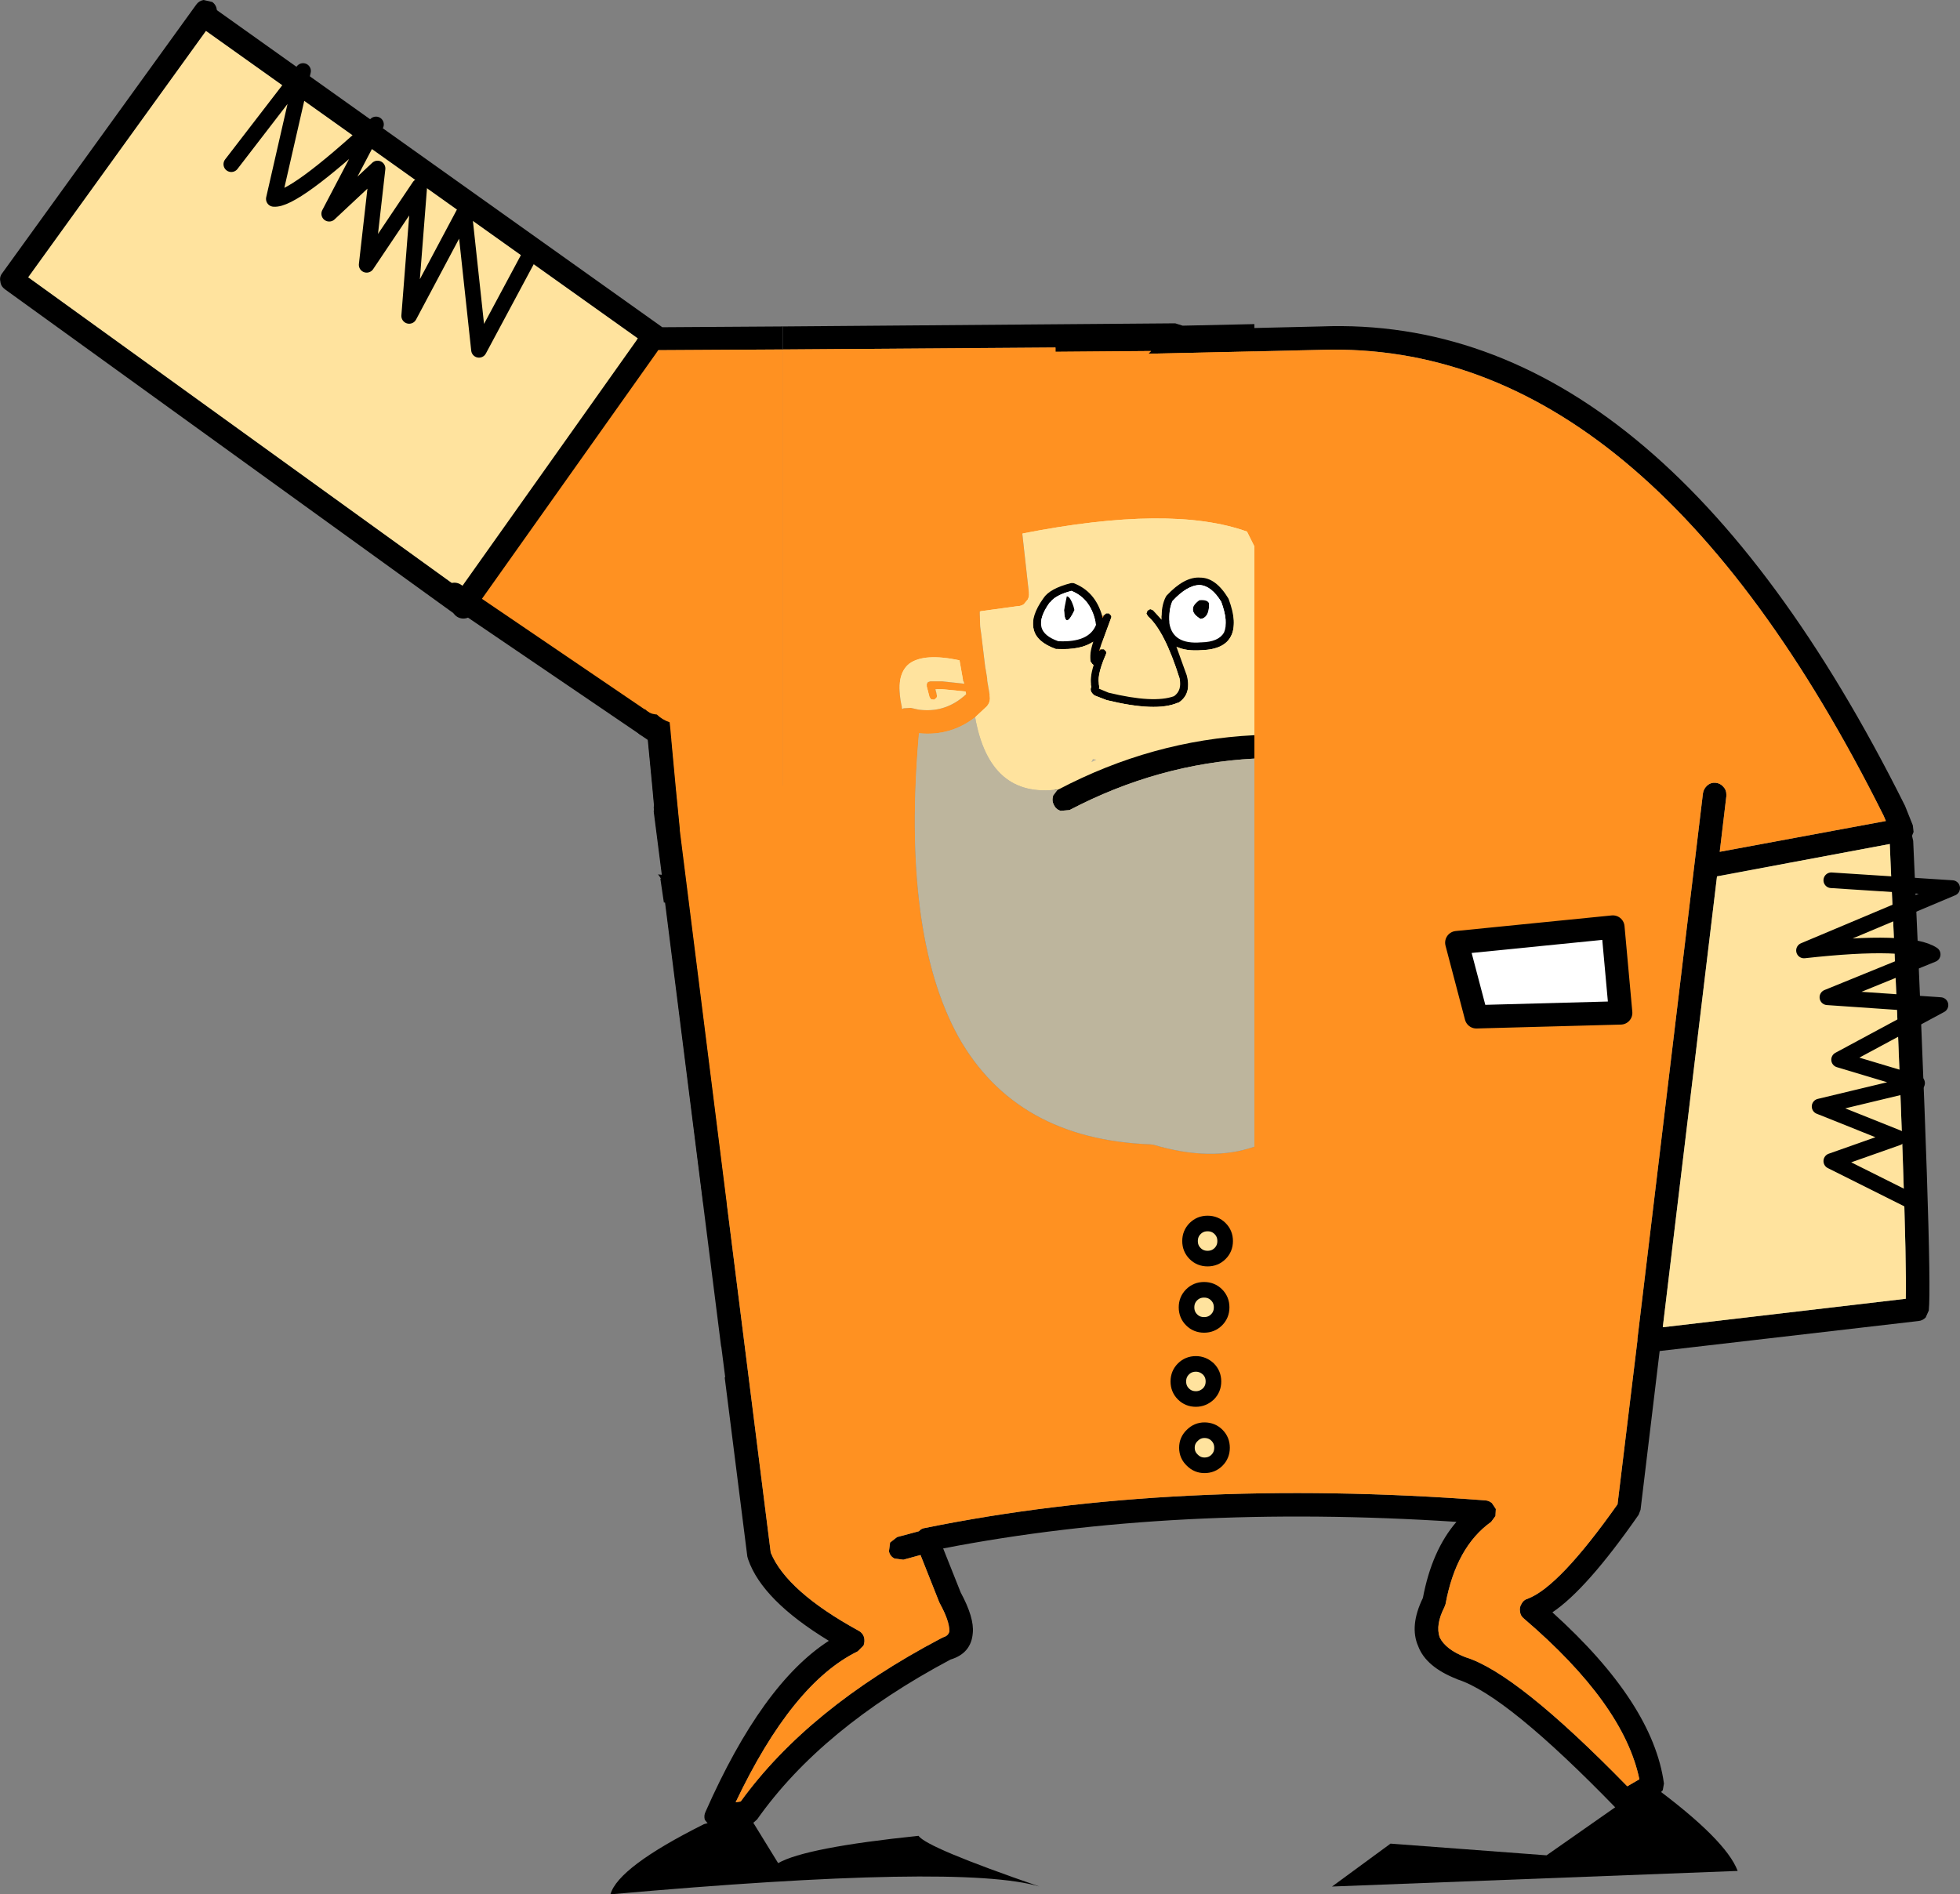 <?xml version="1.0" encoding="UTF-8" standalone="no"?>
<svg xmlns:xlink="http://www.w3.org/1999/xlink" height="242.85px" width="251.25px" xmlns="http://www.w3.org/2000/svg">
  <rect width="100%" height="100%" fill="#808080" stroke="none"/>
  <g transform="matrix(1.0, 0.0, 0.0, 1.0, 207.3, 126.7)">
    <path d="M-114.1 27.5 L-117.15 27.5 -122.05 -11.5 -122.25 -11.5 -122.25 -12.0 Q-122.15 -13.7 -122.95 -14.6 L-122.4 -14.55 -123.5 -23.15 -123.45 -23.75 -123.65 -26.0 -120.65 -26.0 -120.15 -20.9 -120.15 -20.7 -114.1 27.5 M-46.5 -32.95 L-46.5 -29.95 Q-58.85 -29.3 -70.2 -23.35 L-71.35 -23.25 Q-71.95 -23.45 -72.2 -24.0 -72.5 -24.55 -72.3 -25.15 L-72.25 -25.25 -71.8 -25.85 -71.65 -26.0 -71.6 -26.0 Q-59.6 -32.3 -46.5 -32.95 M-72.7 -49.95 L-72.75 -49.95 Q-74.1 -48.05 -73.8 -46.8 -73.5 -45.65 -71.65 -45.0 -67.7 -44.8 -66.8 -47.1 -67.35 -50.4 -69.95 -51.45 -72.05 -50.9 -72.7 -49.95 M-66.15 -43.95 L-65.8 -43.95 -65.5 -43.65 Q-65.45 -43.5 -65.55 -43.3 L-65.55 -43.25 -65.65 -43.05 Q-66.75 -40.45 -66.4 -39.2 L-66.4 -39.0 -66.45 -38.9 -66.4 -38.9 -65.2 -38.4 Q-59.4 -37.0 -56.8 -37.95 -55.75 -38.7 -56.1 -40.25 -58.0 -46.3 -60.15 -48.2 L-60.35 -48.55 -60.2 -48.9 -59.85 -49.1 -59.5 -48.95 -58.4 -47.75 Q-58.45 -49.55 -57.85 -50.7 L-57.75 -50.85 Q-55.45 -53.3 -53.45 -53.15 -51.45 -53.15 -49.85 -50.5 L-49.8 -50.4 Q-48.65 -47.3 -49.5 -45.65 -50.35 -43.95 -53.25 -43.85 -55.3 -43.7 -56.5 -44.3 L-55.15 -40.55 -55.15 -40.5 Q-54.55 -38.2 -56.25 -37.1 L-56.35 -37.1 Q-59.1 -35.9 -65.45 -37.45 L-67.0 -38.05 Q-67.7 -38.6 -67.4 -39.15 -67.65 -40.2 -67.1 -41.95 L-67.3 -42.1 -67.5 -42.4 Q-67.7 -43.25 -67.15 -44.95 -68.7 -43.85 -71.8 -44.0 L-71.95 -44.0 Q-74.45 -44.9 -74.8 -46.55 -75.2 -48.2 -73.55 -50.5 -72.75 -51.75 -70.0 -52.45 L-69.7 -52.45 Q-66.9 -51.4 -66.0 -48.2 L-65.95 -47.95 -65.8 -48.3 -65.5 -48.55 -65.15 -48.55 -64.85 -48.25 Q-64.8 -48.1 -64.9 -47.9 L-66.35 -43.95 -66.4 -43.75 -66.15 -43.95 M-53.5 -52.2 Q-55.1 -52.2 -57.0 -50.15 -57.5 -49.05 -57.4 -47.3 -56.95 -44.55 -53.35 -44.85 L-53.3 -44.85 Q-51.1 -44.9 -50.4 -46.1 -49.8 -47.45 -50.75 -50.05 -52.0 -52.1 -53.5 -52.2 M-52.3 -49.75 Q-52.3 -48.0 -53.4 -47.85 -55.3 -49.0 -53.55 -50.25 -52.4 -50.35 -52.3 -49.75 M-69.55 -49.0 Q-70.8 -46.35 -70.9 -49.0 L-70.55 -50.75 Q-70.05 -50.75 -69.55 -49.0" fill="#000000" fill-rule="evenodd" stroke="none"/>
    <path d="M-82.3 -35.25 L-80.8 -36.65 Q-80.4 -37.1 -80.4 -37.7 L-80.45 -38.0 -80.45 -38.2 -80.75 -39.95 -80.75 -40.2 -80.95 -41.4 -81.0 -41.65 -81.15 -42.9 -81.5 -45.8 -81.65 -46.85 -81.7 -48.45 -81.7 -48.8 -81.55 -48.85 -76.8 -49.5 Q-76.4 -49.5 -76.05 -49.75 L-75.55 -50.35 Q-75.35 -50.75 -75.4 -51.15 L-76.25 -58.8 Q-57.2 -62.55 -47.45 -59.05 L-46.5 -57.15 -46.5 -32.95 Q-59.6 -32.3 -71.6 -26.0 L-71.65 -26.0 Q-80.45 -24.8 -82.3 -35.25 M-88.35 -39.75 L-88.5 -39.5 -88.5 -39.2 -88.15 -37.85 -87.95 -37.55 -87.55 -37.5 -87.25 -37.75 Q-87.15 -37.95 -87.2 -38.1 L-87.4 -38.85 -86.55 -38.85 -83.5 -38.55 -83.45 -38.2 Q-86.15 -35.7 -89.7 -36.25 L-89.65 -36.25 -90.55 -36.45 -91.45 -36.4 -91.65 -36.3 -91.7 -36.5 -91.7 -36.6 Q-92.6 -40.7 -90.7 -42.15 -88.8 -43.5 -84.3 -42.55 L-83.85 -40.0 -83.7 -39.65 -83.7 -39.55 -86.5 -39.85 -88.05 -39.85 -88.35 -39.75 M-66.0 -48.2 Q-66.9 -51.4 -69.7 -52.45 L-70.0 -52.45 Q-72.75 -51.75 -73.55 -50.5 -75.2 -48.2 -74.8 -46.55 -74.45 -44.9 -71.95 -44.0 L-71.8 -44.0 Q-68.7 -43.85 -67.15 -44.95 -67.7 -43.25 -67.5 -42.4 L-67.3 -42.1 -67.1 -41.95 Q-67.65 -40.2 -67.4 -39.15 -67.7 -38.6 -67.0 -38.05 L-65.45 -37.45 Q-59.1 -35.9 -56.35 -37.1 L-56.25 -37.1 Q-54.55 -38.2 -55.15 -40.5 L-55.15 -40.55 -56.5 -44.3 Q-55.3 -43.7 -53.25 -43.85 -50.35 -43.95 -49.5 -45.65 -48.65 -47.3 -49.8 -50.4 L-49.85 -50.5 Q-51.45 -53.15 -53.45 -53.15 -55.45 -53.3 -57.75 -50.85 L-57.85 -50.7 Q-58.45 -49.55 -58.4 -47.75 L-59.5 -48.95 -59.85 -49.1 -60.2 -48.9 -60.35 -48.55 -60.15 -48.2 Q-58.0 -46.3 -56.1 -40.25 -55.75 -38.7 -56.8 -37.95 -59.4 -37.0 -65.2 -38.4 L-66.4 -38.9 -66.45 -38.9 -66.4 -39.0 -66.4 -39.2 Q-66.75 -40.45 -65.65 -43.05 L-65.55 -43.25 -65.55 -43.3 Q-65.45 -43.5 -65.5 -43.65 L-65.8 -43.95 -66.15 -43.95 -66.35 -43.95 -64.9 -47.9 Q-64.8 -48.1 -64.85 -48.25 L-65.15 -48.55 -65.5 -48.55 -65.8 -48.3 -66.0 -48.2" fill="#ffe39e" fill-rule="evenodd" stroke="none"/>
    <path d="M-114.1 27.5 L-120.15 -20.7 -120.15 -20.9 -120.65 -26.0 -106.95 -26.0 -106.95 -81.9 -59.75 -82.2 -60.1 -81.85 -46.5 -82.15 -46.5 -61.95 Q-57.15 -65.85 -78.2 -61.45 -78.75 -61.35 -79.1 -60.85 -79.45 -60.4 -79.4 -59.8 L-78.55 -52.4 -82.55 -51.7 Q-85.7 -50.6 -85.0 -48.45 L-85.0 -48.4 -84.95 -47.6 -85.0 -47.6 -84.9 -47.3 -84.8 -46.45 -84.75 -46.2 -84.45 -43.6 Q-89.2 -44.55 -91.3 -43.0 -93.8 -41.3 -92.7 -36.4 L-92.4 -35.15 -92.4 -35.0 -92.4 -34.85 Q-95.05 -7.1 -87.05 7.15 -79.0 21.7 -60.15 22.5 -52.45 24.7 -46.5 23.05 L-46.5 27.5 -114.1 27.5 M-66.15 -43.95 L-66.4 -43.75 -66.35 -43.95 -66.15 -43.95 M-65.8 -48.3 L-65.95 -47.95 -66.0 -48.2 -65.8 -48.3" fill="#ff9121" fill-rule="evenodd" stroke="none"/>
    <path d="M-46.5 -29.95 L-46.5 19.8 Q-52.05 21.75 -59.45 19.55 L-59.85 19.5 Q-77.05 18.85 -84.45 5.7 -91.75 -7.6 -89.5 -33.2 -85.45 -32.8 -82.3 -35.25 -80.45 -24.8 -71.65 -26.0 L-71.8 -25.85 -72.25 -25.25 -72.3 -25.15 Q-72.5 -24.55 -72.2 -24.0 -71.95 -23.45 -71.35 -23.25 L-70.2 -23.35 Q-58.85 -29.3 -46.5 -29.95" fill="#bdb59d" fill-rule="evenodd" stroke="none"/>
    <path d="M-72.7 -49.95 Q-72.05 -50.9 -69.95 -51.45 -67.35 -50.4 -66.8 -47.1 -67.7 -44.8 -71.65 -45.0 -73.5 -45.65 -73.8 -46.8 -74.1 -48.05 -72.75 -49.95 L-72.7 -49.95 M-53.5 -52.2 Q-52.0 -52.1 -50.75 -50.05 -49.8 -47.45 -50.4 -46.1 -51.1 -44.9 -53.3 -44.85 L-53.35 -44.85 Q-56.95 -44.55 -57.4 -47.3 -57.5 -49.05 -57.0 -50.15 -55.1 -52.2 -53.5 -52.2 M-52.3 -49.75 Q-52.4 -50.35 -53.55 -50.25 -55.3 -49.0 -53.4 -47.85 -52.3 -48.0 -52.3 -49.75 M-69.55 -49.0 Q-70.05 -50.75 -70.55 -50.75 L-70.9 -49.0 Q-70.8 -46.35 -69.55 -49.0" fill="#ffffff" fill-rule="evenodd" stroke="none"/>
    <path d="M-147.1 -50.3 L-203.7 -91.15 -180.9 -122.75 -124.3 -82.45 -123.85 -82.15 -124.1 -81.8 -125.8 -79.45 -128.5 -75.75 -146.95 -50.2 -147.1 -50.3" fill="#ffe39e" fill-rule="evenodd" stroke="none"/>
    <path d="M-125.8 -79.45 L-124.1 -81.8 -106.95 -81.9 -106.95 -26.0 -120.65 -26.0 -125.8 -79.45" fill="#ff9121" fill-rule="evenodd" stroke="none"/>
    <path d="M-147.1 -50.3 L-146.95 -50.2 -147.5 -49.45 -147.55 -49.5 -147.5 -49.45 -147.9 -48.9 -147.55 -49.5 -147.1 -50.3 M-128.5 -75.75 L-125.8 -79.45 -120.65 -26.0 -123.65 -26.0 -124.4 -33.75 -124.95 -39.25 -125.1 -39.25 -125.25 -40.35 -125.25 -40.45 -125.15 -41.1 -125.25 -42.15 -125.15 -42.1 -125.25 -42.3 -128.5 -75.75 M-122.55 -32.5 L-124.4 -33.75 -122.55 -32.5" fill="#000000" fill-rule="evenodd" stroke="none"/>
    <path d="M-124.3 -82.45 L-123.55 -83.5 M-147.1 -50.3 L-147.55 -49.5 -147.5 -49.45 M-124.4 -33.75 L-122.55 -32.5 M-147.9 -48.9 L-147.55 -49.5 -149.05 -50.5" fill="none" stroke="#000000" stroke-linecap="round" stroke-linejoin="round" stroke-width="3.0"/>
    <path d="M-120.7 -26.0 L-120.15 -20.4 -120.15 -20.2 -108.5 72.35 Q-106.45 77.3 -97.25 82.35 -96.75 82.6 -96.55 83.15 -96.4 83.7 -96.6 84.25 L-97.35 85.0 Q-105.75 89.1 -113.0 104.35 L-112.35 104.25 Q-103.7 92.3 -86.7 83.35 L-86.4 83.2 Q-85.7 83.0 -85.6 82.4 -85.6 81.1 -86.8 78.9 L-86.9 78.7 -89.3 72.65 -91.5 73.25 -92.65 73.1 Q-93.2 72.8 -93.35 72.2 L-93.2 71.05 -92.3 70.35 -89.5 69.6 Q-89.2 69.25 -88.8 69.2 -56.6 62.65 -16.85 65.65 -16.4 65.7 -16.05 66.0 L-15.55 66.75 -15.6 67.65 -16.15 68.4 Q-20.65 71.6 -22.0 78.95 L-22.15 79.35 Q-23.3 81.6 -22.75 83.2 -22.0 84.75 -19.45 85.75 -12.9 87.75 1.3 102.3 L2.85 101.4 Q0.85 91.75 -11.95 80.8 -12.4 80.45 -12.45 79.9 -12.55 79.35 -12.25 78.9 -12.0 78.4 -11.45 78.25 -7.4 76.7 0.05 66.15 L2.6 45.15 2.6 44.95 11.0 -25.0 Q11.1 -25.6 11.55 -26.0 12.0 -26.4 12.6 -26.35 13.2 -26.3 13.6 -25.85 14.0 -25.45 14.0 -24.85 L14.0 -24.65 13.15 -17.5 34.45 -21.45 34.15 -22.15 Q3.7 -83.15 -37.95 -81.85 L-46.5 -81.65 -60.1 -81.35 -59.75 -81.7 -72.0 -81.6 -72.0 -82.15 -106.95 -81.9 -106.95 -84.85 -56.65 -85.25 -55.7 -84.95 -46.5 -85.15 -46.5 -84.65 -38.0 -84.85 Q5.35 -86.55 36.85 -23.5 L36.9 -23.4 37.9 -20.9 38.0 -20.05 37.8 -19.55 37.95 -18.9 Q40.45 36.3 39.95 41.3 L39.55 42.2 Q39.15 42.6 38.65 42.65 L5.45 46.5 3.0 66.85 2.75 67.5 Q-3.9 77.05 -8.3 80.0 4.6 91.65 6.0 101.95 L5.85 102.8 5.25 103.45 1.75 105.45 0.8 105.65 -0.05 105.2 Q-14.2 90.6 -20.45 88.6 L-20.55 88.55 Q-24.5 87.0 -25.5 84.35 -26.65 81.75 -24.9 78.15 -23.75 72.05 -20.6 68.4 -56.7 66.05 -86.35 71.8 L-86.4 71.8 -84.15 77.45 Q-82.4 80.7 -82.6 82.65 -82.8 85.25 -85.45 86.05 -102.0 94.85 -110.25 106.55 L-110.7 106.95 -111.3 107.15 -115.3 107.65 -116.3 107.4 -116.95 106.6 Q-117.1 106.05 -116.85 105.55 -109.6 89.15 -101.05 83.65 -109.6 78.45 -111.4 73.2 L-111.5 72.85 -114.4 49.9 -114.35 49.85 -114.35 49.75 -114.85 45.85 -114.85 46.0 -122.05 -11.0 -122.2 -11.0 -122.65 -14.05 -122.4 -14.05 -123.5 -22.65 -123.45 -23.25 -123.7 -26.0 -120.7 -26.0 M35.05 -16.1 L34.95 -18.5 12.8 -14.35 5.85 43.45 37.0 39.8 Q37.2 31.6 35.05 -16.1 M-46.5 -32.45 L-46.5 -29.45 Q-58.85 -28.8 -70.2 -22.85 L-71.35 -22.75 Q-71.95 -22.95 -72.2 -23.5 -72.5 -24.05 -72.3 -24.65 L-72.25 -24.75 -71.8 -25.35 -71.65 -25.5 -71.6 -25.5 Q-59.6 -31.8 -46.5 -32.45 M-66.15 -43.45 L-65.8 -43.45 -65.5 -43.15 Q-65.45 -43.0 -65.55 -42.8 L-65.55 -42.75 -65.65 -42.55 Q-66.75 -39.95 -66.4 -38.7 L-66.4 -38.5 -66.45 -38.4 -66.4 -38.4 -65.2 -37.9 Q-59.4 -36.5 -56.8 -37.45 -55.75 -38.2 -56.1 -39.75 -58.0 -45.8 -60.15 -47.7 L-60.35 -48.05 -60.2 -48.4 -59.85 -48.6 -59.5 -48.45 -58.4 -47.25 Q-58.45 -49.05 -57.85 -50.2 L-57.75 -50.35 Q-55.45 -52.8 -53.45 -52.65 -51.45 -52.65 -49.85 -50.0 L-49.8 -49.9 Q-48.65 -46.8 -49.5 -45.15 -50.35 -43.45 -53.25 -43.35 -55.3 -43.2 -56.5 -43.8 L-55.15 -40.05 -55.15 -40.0 Q-54.55 -37.7 -56.25 -36.6 L-56.35 -36.6 Q-59.1 -35.4 -65.45 -36.95 L-67.0 -37.55 Q-67.7 -38.1 -67.4 -38.65 -67.65 -39.7 -67.1 -41.45 L-67.3 -41.6 -67.5 -41.9 Q-67.7 -42.75 -67.15 -44.45 -68.7 -43.35 -71.8 -43.5 L-71.95 -43.5 Q-74.45 -44.4 -74.8 -46.05 -75.2 -47.7 -73.55 -50.0 -72.75 -51.25 -70.0 -51.95 L-69.7 -51.95 Q-66.9 -50.9 -66.0 -47.7 L-65.95 -47.45 -65.8 -47.8 -65.5 -48.05 -65.15 -48.05 -64.85 -47.75 Q-64.8 -47.6 -64.9 -47.4 L-66.35 -43.45 -66.4 -43.25 -66.15 -43.45 M-50.75 -49.55 Q-52.0 -51.6 -53.5 -51.7 -55.1 -51.7 -57.0 -49.65 -57.5 -48.55 -57.4 -46.8 -56.95 -44.05 -53.35 -44.35 L-53.3 -44.35 Q-51.1 -44.4 -50.4 -45.6 -49.8 -46.95 -50.75 -49.55 M-53.4 -47.35 Q-55.3 -48.5 -53.55 -49.75 -52.4 -49.85 -52.3 -49.25 -52.3 -47.5 -53.4 -47.35 M-72.7 -49.45 L-72.75 -49.45 Q-74.1 -47.55 -73.8 -46.3 -73.5 -45.15 -71.65 -44.5 -67.7 -44.3 -66.8 -46.6 -67.35 -49.9 -69.95 -50.95 -72.05 -50.4 -72.7 -49.45 M-69.55 -48.5 Q-70.8 -45.85 -70.9 -48.5 L-70.55 -50.25 Q-70.05 -50.25 -69.55 -48.5" fill="#000000" fill-rule="evenodd" stroke="none"/>
    <path d="M-106.95 -81.9 L-72.0 -82.15 -72.0 -81.6 -59.75 -81.7 -60.1 -81.35 -46.5 -81.65 -37.95 -81.85 Q3.7 -83.15 34.15 -22.15 L34.45 -21.45 13.15 -17.5 14.0 -24.65 14.0 -24.85 Q14.0 -25.45 13.6 -25.85 13.2 -26.3 12.6 -26.35 12.0 -26.4 11.55 -26.0 11.1 -25.6 11.0 -25.0 L2.6 44.95 2.6 45.15 0.05 66.15 Q-7.4 76.7 -11.45 78.25 -12.0 78.4 -12.25 78.9 -12.55 79.35 -12.45 79.9 -12.4 80.45 -11.95 80.8 0.85 91.75 2.85 101.4 L1.3 102.3 Q-12.9 87.75 -19.45 85.75 -22.0 84.75 -22.75 83.2 -23.3 81.6 -22.15 79.35 L-22.0 78.95 Q-20.65 71.6 -16.15 68.4 L-15.6 67.65 -15.55 66.75 -16.05 66.0 Q-16.4 65.7 -16.85 65.65 -56.6 62.65 -88.8 69.2 -89.2 69.25 -89.5 69.6 L-92.3 70.35 -93.2 71.05 -93.35 72.2 Q-93.2 72.8 -92.65 73.1 L-91.5 73.25 -89.3 72.65 -86.9 78.7 -86.8 78.9 Q-85.6 81.1 -85.6 82.4 -85.7 83.0 -86.4 83.2 L-86.7 83.35 Q-103.7 92.3 -112.35 104.25 L-113.0 104.35 Q-105.75 89.1 -97.35 85.0 L-96.6 84.25 Q-96.4 83.7 -96.55 83.15 -96.75 82.6 -97.25 82.35 -106.45 77.3 -108.5 72.35 L-120.15 -20.2 -120.15 -20.4 -120.7 -26.0 -106.95 -26.0 -106.95 -81.9 M-46.5 -32.45 L-46.5 -56.65 -47.45 -58.55 Q-57.2 -62.05 -76.25 -58.3 L-75.4 -50.65 Q-75.35 -50.25 -75.55 -49.85 L-76.05 -49.25 Q-76.4 -49.0 -76.8 -49.0 L-81.55 -48.35 -81.7 -48.3 -81.7 -47.95 -81.65 -46.35 -81.5 -45.3 -81.15 -42.4 -81.0 -41.15 -80.95 -40.9 -80.75 -39.7 -80.75 -39.45 -80.45 -37.7 -80.45 -37.5 -80.4 -37.2 Q-80.4 -36.6 -80.8 -36.15 L-82.3 -34.75 Q-85.45 -32.3 -89.5 -32.7 -91.75 -7.1 -84.45 6.2 -77.05 19.35 -59.85 20.0 L-59.45 20.05 Q-52.05 22.25 -46.5 20.3 L-46.5 -29.45 -46.5 -32.45 M-88.5 -39.0 L-88.35 -39.25 -88.05 -39.35 -86.5 -39.35 -83.7 -39.05 -83.7 -39.15 -83.85 -39.5 -84.3 -42.05 Q-88.8 -43.0 -90.7 -41.65 -92.6 -40.2 -91.7 -36.1 L-91.7 -36.0 -91.65 -35.8 -91.45 -35.9 -90.55 -35.95 -89.65 -35.75 -89.7 -35.75 Q-86.15 -35.2 -83.45 -37.7 L-83.5 -38.05 -86.55 -38.35 -87.4 -38.35 -87.2 -37.6 Q-87.15 -37.45 -87.25 -37.25 L-87.55 -37.0 -87.95 -37.05 -88.15 -37.35 -88.5 -38.7 -88.5 -39.0 M-66.15 -43.45 L-66.4 -43.25 -66.35 -43.45 -66.15 -43.45 M-65.8 -47.8 L-65.95 -47.45 -66.0 -47.7 -65.8 -47.8" fill="#ff9121" fill-rule="evenodd" stroke="none"/>
    <path d="M35.05 -16.1 Q37.2 31.6 37.0 39.8 L5.85 43.45 12.8 -14.35 34.95 -18.5 35.05 -16.1 M-82.3 -34.75 L-80.8 -36.15 Q-80.4 -36.6 -80.4 -37.2 L-80.45 -37.5 -80.45 -37.7 -80.75 -39.45 -80.75 -39.7 -80.95 -40.9 -81.0 -41.15 -81.15 -42.4 -81.5 -45.3 -81.65 -46.35 -81.7 -47.95 -81.7 -48.3 -81.55 -48.35 -76.8 -49.0 Q-76.4 -49.0 -76.05 -49.25 L-75.55 -49.85 Q-75.35 -50.25 -75.4 -50.65 L-76.25 -58.3 Q-57.2 -62.05 -47.45 -58.55 L-46.5 -56.65 -46.5 -32.45 Q-59.6 -31.8 -71.6 -25.5 L-71.65 -25.5 Q-80.45 -24.3 -82.3 -34.75 M-88.5 -39.0 L-88.5 -38.7 -88.15 -37.35 -87.95 -37.05 -87.55 -37.0 -87.25 -37.25 Q-87.15 -37.45 -87.2 -37.6 L-87.4 -38.35 -86.55 -38.35 -83.5 -38.05 -83.45 -37.7 Q-86.15 -35.2 -89.7 -35.75 L-89.65 -35.75 -90.55 -35.95 -91.45 -35.9 -91.65 -35.8 -91.7 -36.0 -91.7 -36.1 Q-92.6 -40.2 -90.7 -41.65 -88.8 -43.0 -84.3 -42.05 L-83.85 -39.5 -83.7 -39.15 -83.7 -39.05 -86.5 -39.35 -88.05 -39.35 -88.35 -39.25 -88.5 -39.0 M-66.0 -47.7 Q-66.9 -50.9 -69.7 -51.95 L-70.0 -51.95 Q-72.75 -51.25 -73.55 -50.0 -75.2 -47.7 -74.8 -46.05 -74.45 -44.4 -71.95 -43.5 L-71.8 -43.5 Q-68.7 -43.35 -67.15 -44.45 -67.7 -42.75 -67.5 -41.9 L-67.3 -41.6 -67.1 -41.45 Q-67.65 -39.7 -67.4 -38.65 -67.7 -38.1 -67.0 -37.55 L-65.45 -36.95 Q-59.1 -35.4 -56.35 -36.6 L-56.25 -36.6 Q-54.55 -37.7 -55.15 -40.0 L-55.15 -40.05 -56.5 -43.8 Q-55.3 -43.2 -53.25 -43.35 -50.35 -43.45 -49.5 -45.15 -48.65 -46.8 -49.8 -49.9 L-49.85 -50.0 Q-51.45 -52.65 -53.45 -52.65 -55.45 -52.8 -57.75 -50.35 L-57.85 -50.2 Q-58.45 -49.05 -58.4 -47.25 L-59.5 -48.45 -59.85 -48.6 -60.2 -48.4 -60.35 -48.05 -60.15 -47.7 Q-58.0 -45.8 -56.1 -39.75 -55.75 -38.2 -56.8 -37.45 -59.4 -36.5 -65.2 -37.9 L-66.4 -38.4 -66.45 -38.4 -66.4 -38.5 -66.4 -38.7 Q-66.75 -39.95 -65.65 -42.55 L-65.55 -42.75 -65.55 -42.8 Q-65.45 -43.0 -65.5 -43.15 L-65.8 -43.45 -66.15 -43.45 -66.35 -43.45 -64.9 -47.4 Q-64.8 -47.6 -64.85 -47.75 L-65.15 -48.05 -65.5 -48.05 -65.8 -47.8 -66.0 -47.7 M-67.2 -29.4 L-67.4 -29.0 -66.75 -29.3 -67.2 -29.4" fill="#ffe39e" fill-rule="evenodd" stroke="none"/>
    <path d="M-46.5 -29.45 L-46.5 20.3 Q-52.05 22.25 -59.45 20.05 L-59.85 20.0 Q-77.05 19.35 -84.45 6.2 -91.75 -7.1 -89.5 -32.7 -85.45 -32.3 -82.3 -34.75 -80.45 -24.3 -71.65 -25.5 L-71.8 -25.35 -72.25 -24.75 -72.3 -24.65 Q-72.5 -24.05 -72.2 -23.5 -71.95 -22.95 -71.35 -22.75 L-70.2 -22.85 Q-58.85 -28.8 -46.5 -29.45 M-67.2 -29.4 L-66.75 -29.3 -67.4 -29.0 -67.2 -29.4" fill="#bdb59d" fill-rule="evenodd" stroke="none"/>
    <path d="M-50.75 -49.55 Q-49.8 -46.95 -50.4 -45.6 -51.1 -44.4 -53.3 -44.35 L-53.35 -44.35 Q-56.95 -44.05 -57.4 -46.8 -57.5 -48.55 -57.0 -49.65 -55.1 -51.7 -53.5 -51.7 -52.0 -51.6 -50.75 -49.55 M-53.4 -47.35 Q-52.3 -47.5 -52.3 -49.25 -52.4 -49.85 -53.55 -49.75 -55.3 -48.5 -53.4 -47.35 M-72.7 -49.45 Q-72.05 -50.4 -69.95 -50.95 -67.35 -49.9 -66.8 -46.6 -67.7 -44.3 -71.65 -44.5 -73.5 -45.15 -73.8 -46.3 -74.1 -47.55 -72.75 -49.45 L-72.7 -49.45 M-69.55 -48.5 Q-70.05 -50.25 -70.55 -50.25 L-70.9 -48.5 Q-70.8 -45.85 -69.55 -48.5" fill="#ffffff" fill-rule="evenodd" stroke="none"/>
    <path d="M-147.55 -49.5 L-147.9 -48.9 -148.7 -47.75 -206.65 -89.6 Q-207.2 -90.0 -207.25 -90.6 -207.4 -91.2 -207.0 -91.7 L-182.15 -126.1 Q-181.8 -126.6 -181.2 -126.7 L-180.1 -126.45 Q-179.6 -126.1 -179.5 -125.45 L-179.5 -125.4 -122.4 -84.75 -106.95 -84.85 -106.95 -81.9 -124.1 -81.8 -123.85 -82.15 -124.3 -82.45 -180.9 -122.75 -203.7 -91.15 -147.1 -50.3 -147.55 -49.5 M-120.7 -26.0 L-123.7 -26.0 -124.45 -33.8 -124.65 -35.85 Q-124.25 -35.2 -123.1 -35.1 -122.45 -34.45 -121.45 -34.1 L-120.7 -26.0 M-128.0 -74.95 L-128.4 -74.4 -128.4 -74.3 -128.45 -74.95 -128.0 -74.95" fill="#000000" fill-rule="evenodd" stroke="none"/>
    <path d="M-147.55 -49.5 L-147.1 -50.3 -124.3 -82.45 -123.85 -82.15 -124.1 -81.8 -106.95 -81.9 -106.95 -26.0 -120.7 -26.0 -121.45 -34.1 Q-122.45 -34.45 -123.1 -35.1 -124.25 -35.2 -124.65 -35.85 L-124.45 -33.8 -147.55 -49.5 M-128.0 -74.95 L-128.45 -74.95 -128.4 -74.3 -128.4 -74.4 -128.0 -74.95" fill="#ff9121" fill-rule="evenodd" stroke="none"/>
    <path d="M-124.45 -33.8 L-147.55 -49.5 M-124.3 -82.45 L-147.1 -50.3" fill="none" stroke="#000000" stroke-linecap="round" stroke-linejoin="round" stroke-width="3.0"/>
    <path d="M-117.05 107.15 L-111.55 105.65 -107.55 112.15 Q-104.05 110.15 -89.55 108.65 -88.55 110.15 -74.05 115.15 -84.05 112.15 -129.05 116.15 -128.05 112.65 -117.05 107.15" fill="#000000" fill-rule="evenodd" stroke="none"/>
    <path d="M-29.05 109.65 L-9.05 111.15 0.95 104.15 4.45 102.15 Q13.95 109.15 15.45 113.15 L-36.55 115.15 -29.05 109.65" fill="#000000" fill-rule="evenodd" stroke="none"/>
    <path d="M-18.05 3.65 L-20.55 -5.85 -0.55 -7.85 0.45 3.15 -18.05 3.65" fill="#ffffff" fill-rule="evenodd" stroke="none"/>
    <path d="M-18.05 3.65 L-20.55 -5.85 -0.55 -7.85 0.45 3.15 -18.05 3.65 Z" fill="none" stroke="#000000" stroke-linecap="round" stroke-linejoin="round" stroke-width="3.0"/>
    <path d="M-50.25 32.4 Q-50.25 33.35 -50.9 34.0 -51.55 34.65 -52.5 34.65 -53.45 34.65 -54.1 34.0 -54.75 33.35 -54.75 32.4 -54.75 31.45 -54.1 30.8 -53.45 30.15 -52.5 30.15 -51.55 30.15 -50.9 30.8 -50.25 31.45 -50.25 32.4" fill="#ffe39e" fill-rule="evenodd" stroke="none"/>
    <path d="M-50.25 32.4 Q-50.25 33.35 -50.9 34.0 -51.55 34.65 -52.5 34.65 -53.45 34.65 -54.1 34.0 -54.75 33.35 -54.75 32.4 -54.75 31.45 -54.1 30.8 -53.45 30.15 -52.5 30.15 -51.55 30.15 -50.9 30.8 -50.25 31.45 -50.25 32.4 Z" fill="none" stroke="#000000" stroke-linecap="round" stroke-linejoin="round" stroke-width="2.0"/>
    <path d="M-50.7 40.9 Q-50.7 41.85 -51.35 42.5 -52.0 43.15 -52.95 43.15 -53.9 43.15 -54.55 42.5 -55.2 41.85 -55.2 40.9 -55.2 39.95 -54.55 39.3 -53.9 38.65 -52.95 38.65 -52.0 38.65 -51.35 39.3 -50.7 39.95 -50.7 40.9" fill="#ffe39e" fill-rule="evenodd" stroke="none"/>
    <path d="M-50.7 40.9 Q-50.7 41.85 -51.35 42.5 -52.0 43.15 -52.95 43.15 -53.9 43.15 -54.55 42.5 -55.2 41.85 -55.2 40.9 -55.2 39.95 -54.55 39.3 -53.9 38.65 -52.95 38.65 -52.0 38.65 -51.35 39.3 -50.7 39.95 -50.7 40.9 Z" fill="none" stroke="#000000" stroke-linecap="round" stroke-linejoin="round" stroke-width="2.0"/>
    <path d="M-51.75 50.4 Q-51.75 51.35 -52.4 52.0 -53.1 52.65 -54.0 52.65 -54.95 52.65 -55.6 52.0 -56.25 51.35 -56.25 50.4 -56.25 49.45 -55.6 48.8 -54.95 48.15 -54.0 48.15 -53.1 48.15 -52.4 48.8 -51.75 49.45 -51.75 50.4" fill="#ffe39e" fill-rule="evenodd" stroke="none"/>
    <path d="M-51.75 50.4 Q-51.75 51.35 -52.4 52.0 -53.1 52.65 -54.0 52.65 -54.95 52.65 -55.6 52.0 -56.25 51.35 -56.25 50.4 -56.25 49.45 -55.6 48.8 -54.95 48.15 -54.0 48.15 -53.1 48.15 -52.4 48.8 -51.75 49.45 -51.75 50.4 Z" fill="none" stroke="#000000" stroke-linecap="round" stroke-linejoin="round" stroke-width="2.0"/>
    <path d="M-50.65 58.9 Q-50.65 59.85 -51.3 60.5 -51.95 61.15 -52.9 61.15 -53.8 61.15 -54.45 60.5 -55.15 59.85 -55.15 58.9 -55.15 57.95 -54.45 57.3 -53.8 56.65 -52.9 56.65 -51.95 56.65 -51.3 57.3 -50.65 57.95 -50.65 58.9" fill="#ffe39e" fill-rule="evenodd" stroke="none"/>
    <path d="M-50.65 58.9 Q-50.65 59.85 -51.3 60.5 -51.95 61.15 -52.9 61.15 -53.8 61.15 -54.45 60.5 -55.15 59.85 -55.15 58.9 -55.15 57.95 -54.45 57.3 -53.8 56.65 -52.9 56.65 -51.95 56.65 -51.3 57.3 -50.65 57.95 -50.65 58.9 Z" fill="none" stroke="#000000" stroke-linecap="round" stroke-linejoin="round" stroke-width="2.0"/>
    <path d="M27.45 -13.85 L42.95 -12.85 23.95 -4.85 Q37.45 -6.35 40.45 -4.35 L26.95 1.15 41.45 2.15 28.45 9.15 38.45 12.15 25.95 15.15 35.95 19.15 27.45 22.15 38.45 27.65" fill="none" stroke="#000000" stroke-linecap="round" stroke-linejoin="round" stroke-width="2.0"/>
    <path d="M-139.55 -93.7 L-145.9 -81.85 -147.8 -99.45 -154.85 -86.2 -153.55 -102.8 -160.3 -92.75 -158.9 -105.1 -165.1 -99.3 -159.1 -110.75 Q-169.7 -100.95 -172.2 -101.2 L-168.45 -117.6 -177.65 -105.65" fill="none" stroke="#000000" stroke-linecap="round" stroke-linejoin="round" stroke-width="2.0"/>
  </g>
</svg>
